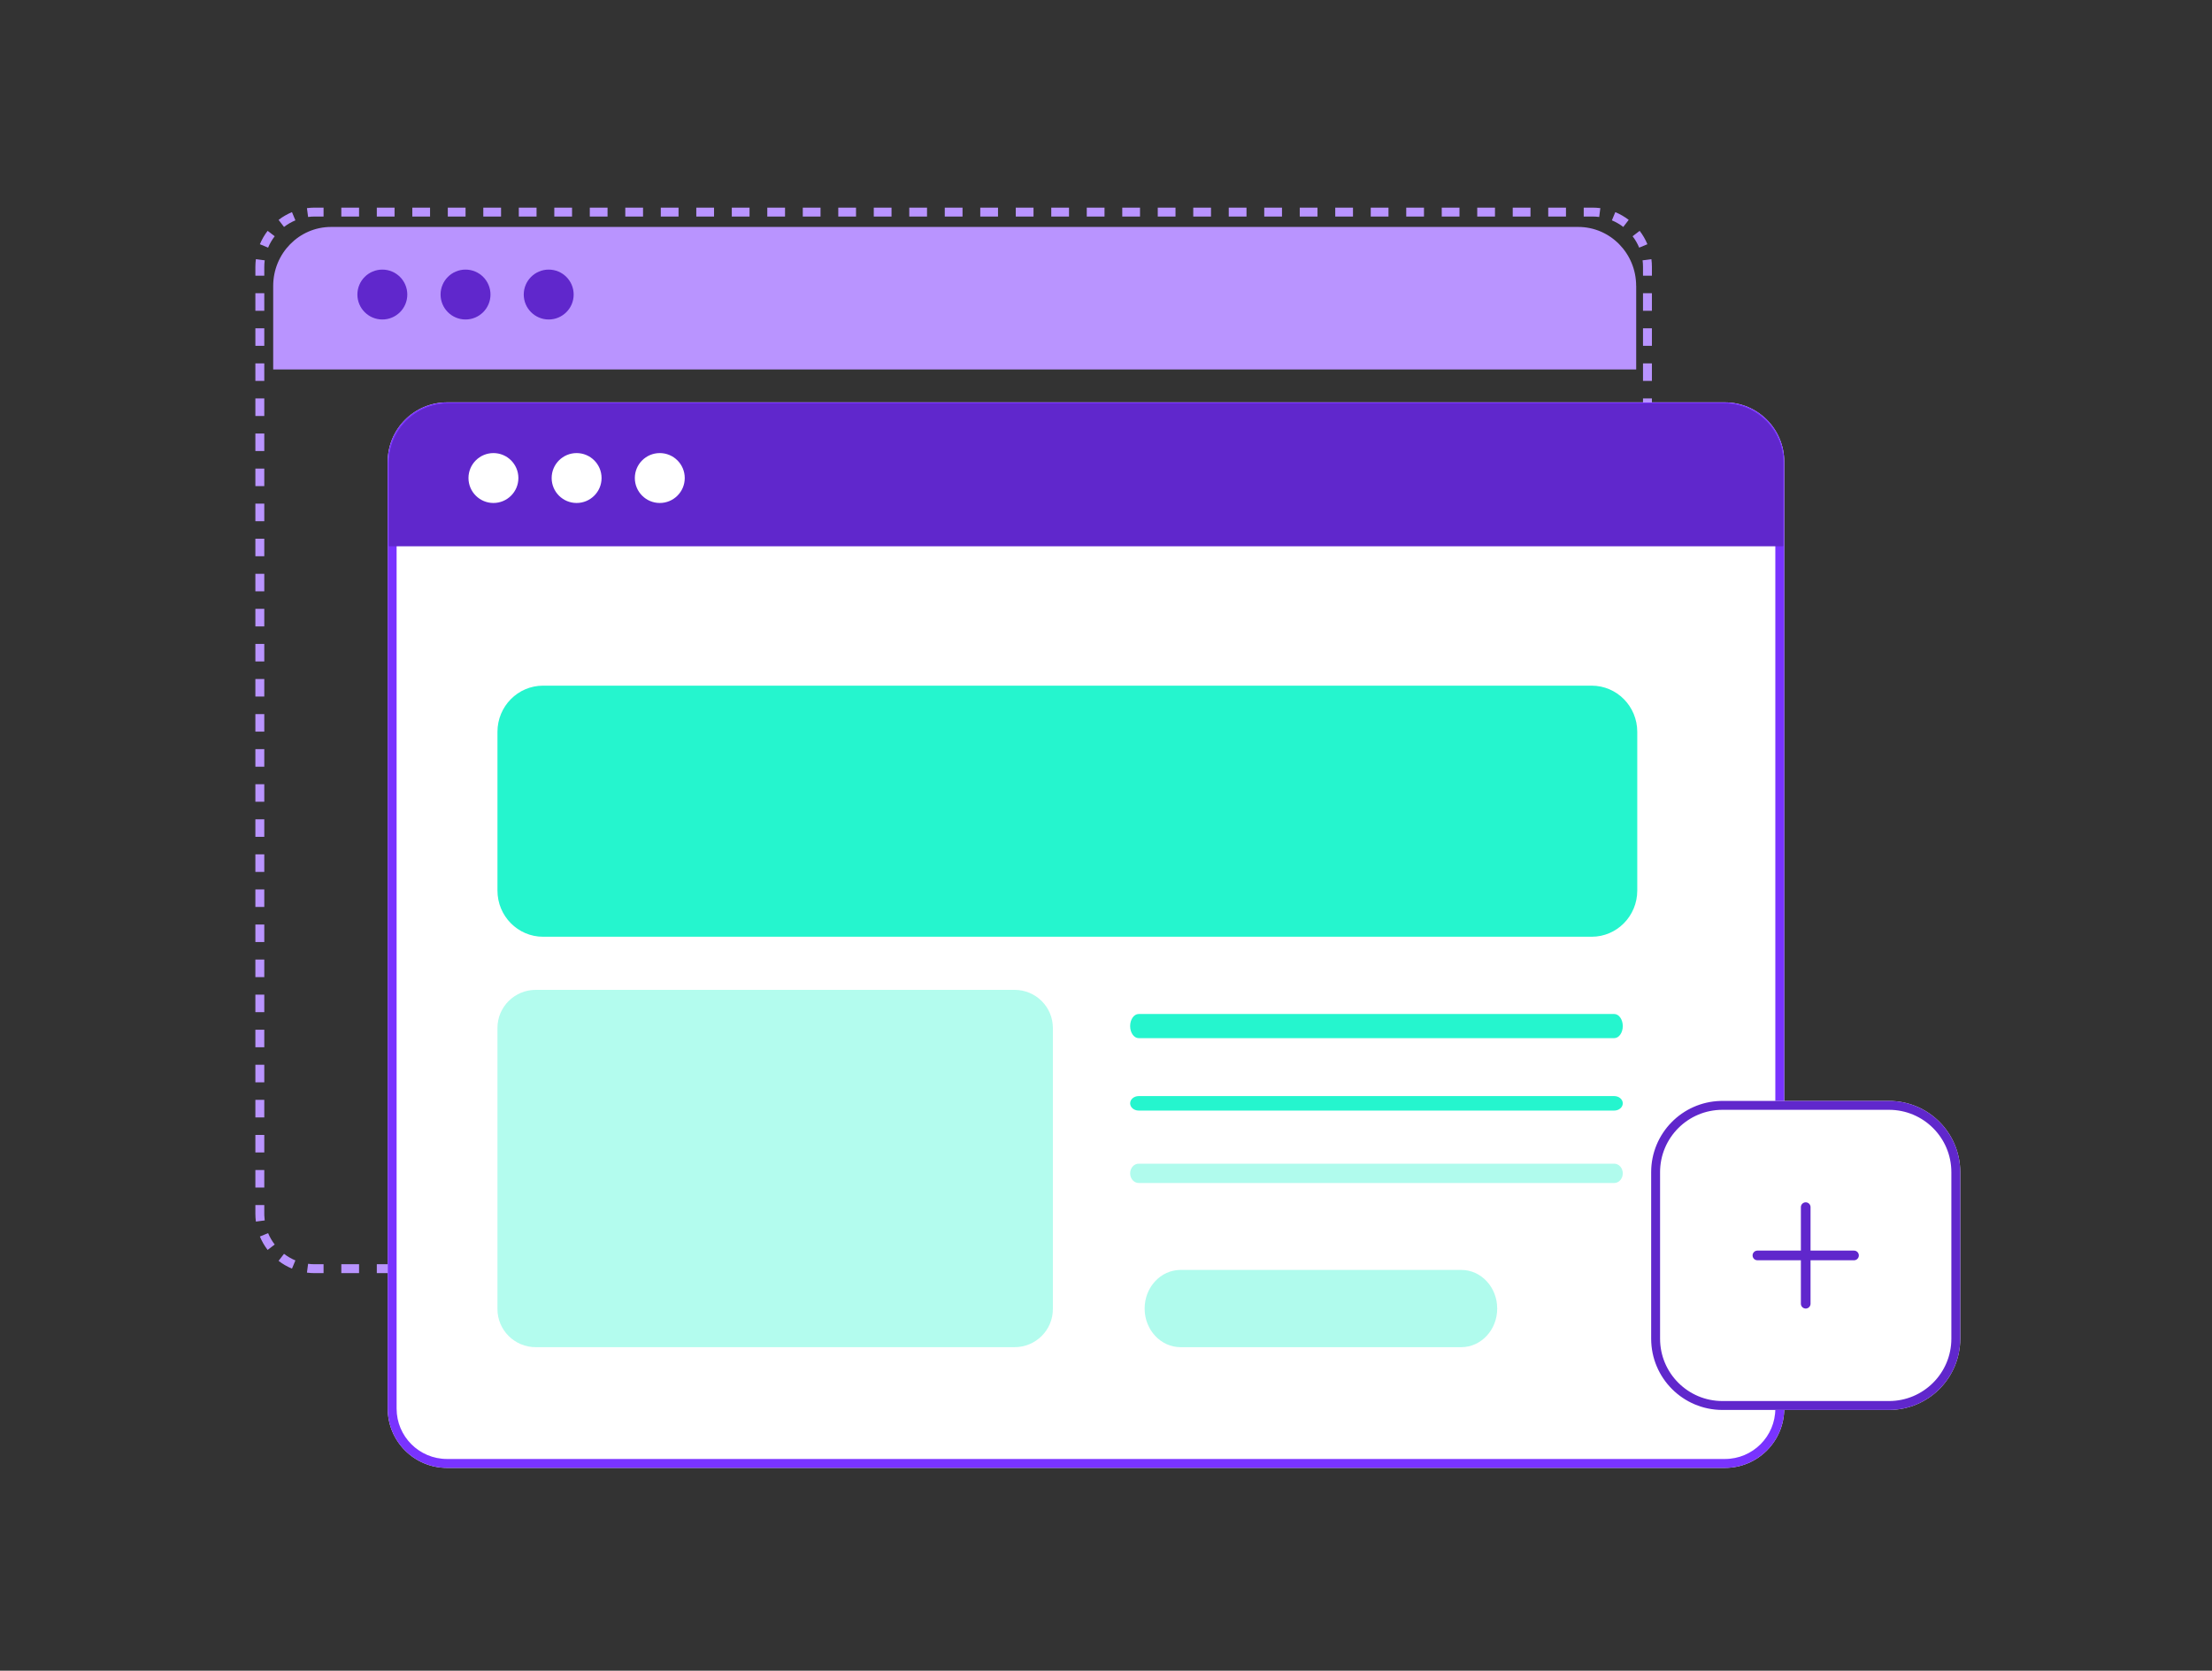 <?xml version="1.0" encoding="UTF-8"?> <svg xmlns="http://www.w3.org/2000/svg" width="458" height="346" viewBox="0 0 458 346" fill="none"><rect x="0" y="0" width="458" height="346" fill="#333333" stroke="none"/><path d="M329.752 261.822V263.666H327.915V261.822H329.752ZM331.354 263.562C330.83 263.63 330.295 263.666 329.752 263.666V261.822C330.216 261.822 330.672 261.792 331.118 261.734L331.354 263.562ZM324.239 261.822V263.666H320.565V261.822H324.239ZM316.89 261.822V263.666H313.215V261.822H316.89ZM309.54 261.822V263.666H305.865V261.822H309.54ZM302.19 261.822V263.666H298.515V261.822H302.19ZM294.84 261.822V263.666H291.165V261.822H294.84ZM287.49 261.822V263.666H283.816V261.822H287.49ZM280.141 261.822V263.666H276.465V261.822H280.141ZM272.791 261.822V263.666H269.116V261.822H272.791ZM265.441 261.822V263.666H261.766V261.822H265.441ZM258.091 261.822V263.666H254.416V261.822H258.091ZM250.741 261.822V263.666H247.067V261.822H250.741ZM243.391 261.822V263.666H239.716V261.822H243.391ZM236.042 261.822V263.666H232.366V261.822H236.042ZM228.692 261.822V263.666H225.017V261.822H228.692ZM221.342 261.822V263.666H217.667V261.822H221.342ZM213.992 261.822V263.666H210.318V261.822H213.992ZM206.642 261.822V263.666H202.967V261.822H206.642ZM199.293 261.822V263.666H195.617V261.822H199.293ZM191.943 261.822V263.666H188.268V261.822H191.943ZM184.592 261.822V263.666H180.918V261.822H184.592ZM177.243 261.822V263.666H173.568V261.822H177.243ZM169.893 261.822V263.666H166.218V261.822H169.893ZM162.544 261.822V263.666H158.868V261.822H162.544ZM155.193 261.822V263.666H151.519V261.822H155.193ZM147.843 261.822V263.666H144.169V261.822H147.843ZM140.494 261.822V263.666H136.818V261.822H140.494ZM133.144 261.822V263.666H129.469V261.822H133.144ZM125.794 261.822V263.666H122.119V261.822H125.794ZM118.444 261.822V263.666H114.769V261.822H118.444ZM111.094 261.822V263.666H107.42V261.822H111.094ZM103.745 261.822V263.666H100.069V261.822H103.745ZM96.395 261.822V263.666H92.72V261.822H96.395ZM89.045 261.822V263.666H85.37V261.822H89.045ZM81.695 261.822V263.666H78.02V261.822H81.695ZM74.345 261.822V263.666H70.671V261.822H74.345ZM66.995 261.822V263.666H65.158V261.822H66.995ZM63.792 261.734C64.238 261.792 64.694 261.822 65.158 261.822V263.666C64.614 263.666 64.079 263.63 63.554 263.562L63.792 261.734ZM58.805 259.667C59.524 260.219 60.316 260.68 61.163 261.031L60.457 262.734C59.459 262.32 58.527 261.778 57.681 261.128L58.805 259.667ZM337.228 261.128C336.382 261.778 335.451 262.32 334.452 262.734L333.747 261.031C334.594 260.68 335.386 260.219 336.105 259.667L337.228 261.128ZM55.513 255.381C55.864 256.228 56.325 257.02 56.877 257.738L55.414 258.862C54.765 258.016 54.224 257.084 53.809 256.086L55.513 255.381ZM341.099 256.086C340.685 257.084 340.144 258.016 339.495 258.862L338.033 257.738C338.585 257.02 339.045 256.228 339.396 255.381L341.099 256.086ZM52.877 251.386V249.57H54.722V251.386L54.727 251.732C54.738 252.077 54.767 252.417 54.81 252.752L52.982 252.989C52.913 252.465 52.877 251.93 52.877 251.386ZM342.028 251.703C342.017 252.138 341.982 252.567 341.927 252.989L341.014 252.871L340.1 252.752C340.158 252.306 340.188 251.85 340.188 251.386V249.57H342.033V251.386L342.028 251.703ZM54.722 242.308V245.939H52.877V242.308H54.722ZM342.033 242.308V245.939H340.188V242.308H342.033ZM54.722 235.044V238.675H52.877V235.044H54.722ZM342.033 235.044V238.675H340.188V235.044H342.033ZM54.722 227.781V231.413H52.877V227.781H54.722ZM342.033 227.781V231.413H340.188V227.781H342.033ZM54.722 220.517V224.15H52.877V220.517H54.722ZM342.033 220.517V224.15H340.188V220.517H342.033ZM54.722 213.255V216.886H52.877V213.255H54.722ZM342.033 213.255V216.886H340.188V213.255H342.033ZM54.722 205.992V209.623H52.877V205.992H54.722ZM342.033 205.992V209.623H340.188V205.992H342.033ZM54.722 198.728V202.359H52.877V198.728H54.722ZM342.033 198.728V202.359H340.188V198.728H342.033ZM54.722 191.465V195.097H52.877V191.465H54.722ZM342.033 191.465V195.097H340.188V191.465H342.033ZM54.722 184.202V187.834H52.877V184.202H54.722ZM342.033 184.202V187.834H340.188V184.202H342.033ZM54.722 176.939V180.57H52.877V176.939H54.722ZM342.033 176.939V180.57H340.188V176.939H342.033ZM54.722 169.676V173.307H52.877V169.676H54.722ZM342.033 169.676V173.307H340.188V169.676H342.033ZM54.722 162.412V166.044H52.877V162.412H54.722ZM342.033 162.412V166.044H340.188V162.412H342.033ZM54.722 155.149V158.781H52.877V155.149H54.722ZM342.033 155.149V158.781H340.188V155.149H342.033ZM54.722 147.886V151.518H52.877V147.886H54.722ZM342.033 147.886V151.518H340.188V147.886H342.033ZM54.722 140.623V144.254H52.877V140.623H54.722ZM342.033 140.623V144.254H340.188V140.623H342.033ZM54.722 133.36V136.991H52.877V133.36H54.722ZM342.033 133.36V136.991H340.188V133.36H342.033ZM54.722 126.096V129.728H52.877V126.096H54.722ZM342.033 126.096V129.728H340.188V126.096H342.033ZM54.722 118.834V122.465H52.877V118.834H54.722ZM342.033 118.834V122.465H340.188V118.834H342.033ZM54.722 111.57V115.202H52.877V111.57H54.722ZM342.033 111.57V115.202H340.188V111.57H342.033ZM54.722 104.307V107.938H52.877V104.307H54.722ZM342.033 104.307V107.938H340.188V104.307H342.033ZM54.722 97.044V100.676H52.877V97.044H54.722ZM342.033 97.043V100.676H340.188V97.043H342.033ZM54.722 89.781V93.412H52.877V89.781H54.722ZM342.033 89.781V93.412H340.188V89.781H342.033ZM54.722 82.518V86.149H52.877V82.518H54.722ZM342.033 82.518V86.149H340.188V82.518H342.033ZM54.722 75.254V78.886H52.877V75.254H54.722ZM342.033 75.254V78.885H340.188V75.254H342.033ZM54.722 67.991V71.623H52.877V67.991H54.722ZM342.033 67.991V71.623H340.188V67.991H342.033ZM54.722 60.728V64.36H52.877V60.728H54.722ZM342.033 60.727V64.36H340.188V60.727H342.033ZM52.877 55.28C52.877 54.737 52.913 54.201 52.982 53.676L54.81 53.915C54.752 54.361 54.722 54.817 54.722 55.28V57.096H52.877V55.28ZM342.033 57.096H340.188V55.28C340.188 54.817 340.158 54.361 340.1 53.915L341.927 53.676C341.996 54.201 342.033 54.737 342.033 55.28V57.096ZM56.877 48.928C56.325 49.647 55.864 50.439 55.513 51.286L53.809 50.58C54.224 49.581 54.765 48.649 55.414 47.804L56.877 48.928ZM339.495 47.804C340.144 48.649 340.685 49.581 341.099 50.58L339.396 51.286C339.045 50.439 338.585 49.647 338.033 48.928L339.495 47.804ZM61.163 45.635C60.316 45.987 59.524 46.447 58.805 47L57.681 45.537C58.526 44.888 59.459 44.346 60.457 43.932L61.163 45.635ZM334.452 43.932C335.45 44.346 336.382 44.888 337.228 45.537L336.105 47C335.386 46.447 334.594 45.987 333.747 45.635L334.452 43.932ZM65.158 43H66.995V44.844H65.158C64.694 44.844 64.238 44.875 63.792 44.933L63.554 43.105C64.079 43.036 64.614 43 65.158 43ZM329.752 43C330.295 43 330.83 43.036 331.354 43.105L331.118 44.933C330.672 44.875 330.216 44.844 329.752 44.844H327.914V43H329.752ZM74.345 43V44.844H70.671V43H74.345ZM81.695 43V44.844H78.02V43H81.695ZM89.045 43V44.844H85.37V43H89.045ZM96.395 43V44.844H92.719V43H96.395ZM103.744 43V44.844H100.069V43H103.744ZM111.094 43V44.844H107.42V43H111.094ZM118.444 43V44.844H114.769V43H118.444ZM125.794 43V44.844H122.119V43H125.794ZM133.144 43V44.844H129.469V43H133.144ZM140.494 43V44.844H136.818V43H140.494ZM147.843 43V44.844H144.169V43H147.843ZM155.193 43V44.844H151.518V43H155.193ZM162.543 43V44.844H158.868V43H162.543ZM169.893 43V44.844H166.218V43H169.893ZM177.243 43V44.844H173.568V43H177.243ZM184.592 43V44.844H180.918V43H184.592ZM191.943 43V44.844H188.268V43H191.943ZM199.293 43V44.844H195.617V43H199.293ZM206.642 43V44.844H202.967V43H206.642ZM213.992 43V44.844H210.317V43H213.992ZM221.341 43V44.844H217.667V43H221.341ZM228.692 43V44.844H225.017V43H228.692ZM236.042 43V44.844H232.366V43H236.042ZM243.391 43V44.844H239.716V43H243.391ZM250.741 43V44.844H247.067V43H250.741ZM258.091 43V44.844H254.416V43H258.091ZM265.441 43V44.844H261.766V43H265.441ZM272.791 43V44.844H269.115V43H272.791ZM280.14 43V44.844H276.465V43H280.14ZM287.49 43V44.844H283.816V43H287.49ZM294.84 43V44.844H291.165V43H294.84ZM302.19 43V44.844H298.515V43H302.19ZM309.54 43V44.844H305.865V43H309.54ZM316.89 43V44.844H313.215V43H316.89ZM324.239 43V44.844H320.565V43H324.239Z" fill="#B994FF"></path><path d="M338.779 59.211V76.512H56.566V59.211C56.566 52.471 61.936 47 68.552 47H326.785C333.401 47 338.77 52.471 338.77 59.211H338.779Z" fill="#B994FF"></path><path d="M357.149 83.333H92.555C85.773 83.333 80.275 88.831 80.275 95.614V291.719C80.275 298.502 85.773 304 92.555 304H357.149C363.932 304 369.43 298.502 369.43 291.719V95.614C369.43 88.831 363.932 83.333 357.149 83.333Z" fill="white"></path><path d="M357.15 302.155V304H92.555V302.155H357.15ZM367.585 291.719V95.614C367.585 89.85 362.913 85.178 357.15 85.178H92.555C86.791 85.178 82.119 89.85 82.119 95.614V291.719C82.119 297.483 86.791 302.155 92.555 302.155V304C85.773 304 80.275 298.502 80.275 291.719V95.614C80.275 88.831 85.773 83.333 92.555 83.333H357.15C363.932 83.333 369.43 88.831 369.43 95.614V291.719L369.425 292.036C369.257 298.672 363.826 304 357.15 304V302.155C362.913 302.155 367.585 297.483 367.585 291.719Z" fill="#7933FF"></path><path d="M369.213 95.791V113.092H80.545V95.791C80.545 89.05 86.038 83.58 92.805 83.58H356.953C363.721 83.58 369.213 89.05 369.213 95.791Z" fill="#6027CC"></path><path d="M367.369 95.791C367.369 90.076 362.709 85.424 356.953 85.424H92.806C87.23 85.424 82.682 89.79 82.403 95.258L82.39 95.791V111.247H367.369V95.791ZM369.213 113.092H80.545V95.791C80.545 89.156 85.868 83.75 92.49 83.583L92.806 83.58H356.953C363.72 83.58 369.213 89.051 369.213 95.791V113.092Z" fill="#6027CC"></path><path d="M329.558 142H112.442C107.227 142 103 146.282 103 151.564V184.436C103 189.718 107.227 194 112.442 194H329.558C334.773 194 339 189.718 339 184.436V151.564C339 146.282 334.773 142 329.558 142Z" fill="#25F5CE"></path><path opacity="0.35" d="M210.071 205H110.929C106.55 205 103 208.532 103 212.889V271.111C103 275.468 106.55 279 110.929 279H210.071C214.45 279 218 275.468 218 271.111V212.889C218 208.532 214.45 205 210.071 205Z" fill="#25F5CE"></path><path d="M334.232 210C335.208 210 336 211.119 336 212.5C336 213.881 335.208 215 334.232 215H235.768C234.792 215 234 213.881 234 212.5C234 211.119 234.792 210 235.768 210H334.232Z" fill="#25F5CE"></path><path d="M334.232 227C335.208 227 336 227.672 336 228.5C336 229.328 335.208 230 334.232 230H235.768C234.792 230 234 229.328 234 228.5C234 227.672 234.792 227 235.768 227H334.232Z" fill="#25F5CE"></path><path opacity="0.36" d="M334.232 241C335.208 241 336 241.895 336 243C336 244.105 335.208 245 334.232 245H235.768C234.792 245 234 244.105 234 243C234 241.895 234.792 241 235.768 241H334.232Z" fill="#25F5CE"></path><path opacity="0.36" d="M302.555 263H244.445C240.333 263 237 266.58 237 270.996V271.004C237 275.42 240.333 279 244.445 279H302.555C306.667 279 310 275.42 310 271.004V270.996C310 266.58 306.667 263 302.555 263Z" fill="#25F5CE"></path><path d="M341.878 242.756C341.878 234.606 348.484 228 356.634 228H391.121C399.271 228 405.878 234.606 405.878 242.756V277.244C405.878 285.393 399.271 292 391.121 292H356.634C348.484 292 341.878 285.393 341.878 277.244V242.756Z" fill="white"></path><path d="M391.121 290.155V292H356.634V290.155H391.121ZM404.033 277.244V242.756C404.033 235.625 398.252 229.844 391.121 229.844H356.634C349.503 229.844 343.722 235.625 343.722 242.756V277.244C343.722 284.375 349.503 290.155 356.634 290.155V292C348.484 292 341.878 285.393 341.878 277.244V242.756C341.878 234.734 348.279 228.206 356.253 228.004L356.634 228H391.121C399.271 228 405.878 234.606 405.878 242.756V277.244C405.878 285.393 399.271 292 391.121 292V290.155C398.252 290.155 404.033 284.375 404.033 277.244Z" fill="#6027CC"></path><path d="M373.877 250V260M373.877 260V270M373.877 260H383.877M373.877 260H363.877" stroke="#6027CC" stroke-width="2" stroke-linecap="round" stroke-linejoin="round"></path><path d="M102.167 104.167C105.02 104.167 107.333 101.853 107.333 99C107.333 96.146 105.02 93.833 102.167 93.833C99.313 93.833 97 96.146 97 99C97 101.853 99.313 104.167 102.167 104.167Z" fill="white"></path><path d="M119.389 104.167C122.242 104.167 124.556 101.853 124.556 99C124.556 96.146 122.242 93.833 119.389 93.833C116.535 93.833 114.222 96.146 114.222 99C114.222 101.853 116.535 104.167 119.389 104.167Z" fill="white"></path><path d="M136.611 104.167C139.465 104.167 141.778 101.853 141.778 99C141.778 96.146 139.465 93.833 136.611 93.833C133.758 93.833 131.444 96.146 131.444 99C131.444 101.853 133.758 104.167 136.611 104.167Z" fill="white"></path><path d="M79.167 66.167C82.02 66.167 84.333 63.853 84.333 61C84.333 58.146 82.02 55.833 79.167 55.833C76.313 55.833 74 58.146 74 61C74 63.853 76.313 66.167 79.167 66.167Z" fill="#6027CC"></path><path d="M96.389 66.167C99.242 66.167 101.556 63.853 101.556 61C101.556 58.146 99.242 55.833 96.389 55.833C93.535 55.833 91.222 58.146 91.222 61C91.222 63.853 93.535 66.167 96.389 66.167Z" fill="#6027CC"></path><path d="M113.611 66.167C116.465 66.167 118.778 63.853 118.778 61C118.778 58.146 116.465 55.833 113.611 55.833C110.758 55.833 108.444 58.146 108.444 61C108.444 63.853 110.758 66.167 113.611 66.167Z" fill="#6027CC"></path></svg> 